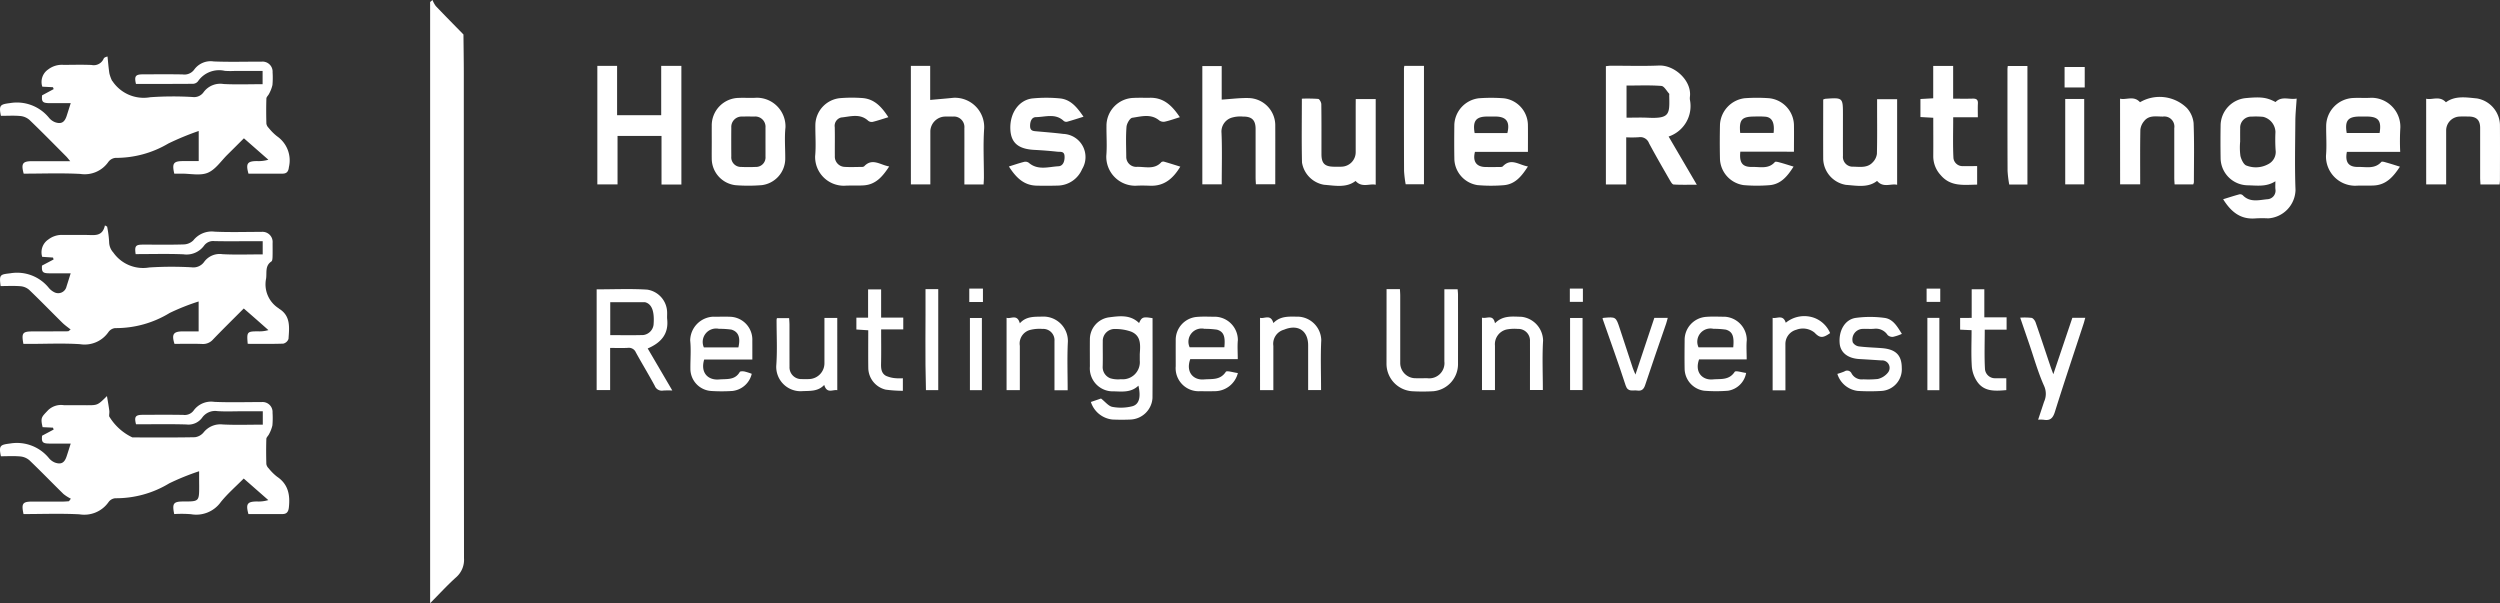 <svg xmlns="http://www.w3.org/2000/svg" width="320.412" height="77.311" viewBox="0 0 320.412 77.311">
  <rect x="0" y="0" width="320.412" height="77.311" fill="#333333" stroke="none"/>
  <g id="OJm7ed" transform="translate(-148.342 -516.421)">
    <g id="Gruppe_680" data-name="Gruppe 680">
      <path id="Pfad_2831" data-name="Pfad 2831" d="M173.863,576.817a31.555,31.555,0,0,0-3.83,1.551,13.118,13.118,0,0,1-6.915,1.91,1.19,1.19,0,0,0-.849.473,3.8,3.8,0,0,1-3.743,1.588c-2.388-.127-4.789-.033-7.17-.033-.292-1.377-.119-1.6,1.168-1.6s2.589,0,3.884,0c.256,0,.513-.027.769-.042l.248-.326a5.287,5.287,0,0,1-.944-.6c-1.464-1.432-2.886-2.908-4.366-4.323a2.086,2.086,0,0,0-1.176-.495c-.825-.076-1.662-.023-2.482-.023-.285-1.371-.093-1.475,1.166-1.632a5.3,5.3,0,0,1,5,1.883,1.937,1.937,0,0,0,.772.562c.792.275,1.212.024,1.485-.8.168-.507.327-1.017.526-1.638-.958,0-1.835.005-2.712,0-.9-.006-1.044-.177-.96-1.009l1.487-.79-.091-.242-1.327-.063c-.3-1.255-.118-1.3.705-2.178a2.393,2.393,0,0,1,2.06-.632c.971-.011,1.942,0,2.913,0,1.381,0,1.381,0,2.57-1.175.115.7.225,1.285.3,1.875.031.237-.036.486-.015.726a6.9,6.9,0,0,0,2.979,2.7c2.67,0,5.34.027,8.01-.027a1.738,1.738,0,0,0,1.115-.621,2.746,2.746,0,0,1,2.457-1.013c1.687.085,3.382.023,5.126.023V569.13h-2.587c-1.079,0-2.162.056-3.236-.018a2.023,2.023,0,0,0-1.952.843,2.171,2.171,0,0,1-2.023.867c-2.153-.064-4.309-.021-6.449-.021-.254-.976-.078-1.213.87-1.215,1.726-.005,3.452-.022,5.178.01a1.424,1.424,0,0,0,1.334-.558,2.761,2.761,0,0,1,2.648-1.112c2.019.088,4.044.022,6.067.027a1.279,1.279,0,0,1,1.4,1.373,10.71,10.71,0,0,1-.018,1.613,4.422,4.422,0,0,1-.434,1.129c-.1.211-.336.4-.343.6-.035,1.076-.03,2.154,0,3.23a.973.973,0,0,0,.29.538,6.419,6.419,0,0,0,1.085,1.082c1.445.972,1.685,2.355,1.512,3.938-.061.554-.266.849-.838.849-1.453,0-2.906,0-4.345,0-.362-1.307-.143-1.61,1.109-1.612a4.249,4.249,0,0,0,1.439-.178l-3.151-2.764c-.989,1-2.051,1.92-2.922,2.994a3.867,3.867,0,0,1-3.844,1.578,15.049,15.049,0,0,0-2.144-.017c-.283-1.376-.1-1.612,1.2-1.613,2,0,2,0,2-2.037C173.862,578.148,173.863,577.641,173.863,576.817Z" fill="#fff"/>
      <path id="Pfad_2832" data-name="Pfad 2832" d="M180.091,560.488c-.137-1.544-.086-1.6,1.329-1.6a4.146,4.146,0,0,0,1.324-.158q-.753-.668-1.508-1.332c-.526-.462-1.054-.92-1.651-1.441-1.322,1.327-2.646,2.625-3.93,3.961a1.7,1.7,0,0,1-1.41.588c-1.183-.047-2.37-.014-3.541-.014-.391-1.249-.138-1.6,1.108-1.6H173.8v-3.834a28.2,28.2,0,0,0-3.717,1.476,13.177,13.177,0,0,1-6.986,1.939,1.2,1.2,0,0,0-.843.489,3.715,3.715,0,0,1-3.669,1.569c-2.148-.139-4.312-.035-6.469-.035h-.776c-.257-1.413-.11-1.594,1.206-1.6q2.264,0,4.529-.015c.039,0,.079-.053.321-.228-.376-.3-.751-.56-1.069-.873-1.419-1.4-2.806-2.833-4.247-4.211a1.934,1.934,0,0,0-1.108-.464c-.85-.069-1.71-.021-2.551-.021-.2-1.479-.074-1.485,1.245-1.638a5.226,5.226,0,0,1,4.925,1.861,2.169,2.169,0,0,0,.686.555,1.089,1.089,0,0,0,1.592-.732c.175-.531.338-1.066.532-1.68-.969,0-1.855.006-2.741,0-.852-.007-.983-.166-.939-.989l1.491-.786-.075-.245-1.386-.093a1.962,1.962,0,0,1,.789-2.223,2.811,2.811,0,0,1,1.914-.579c1-.006,1.995,0,2.992,0,.955,0,2.026.261,2.344-1.227l.281.156a13.333,13.333,0,0,1,.259,1.982,2.032,2.032,0,0,0,.535,1.341,4.663,4.663,0,0,0,4.6,1.914,45.7,45.7,0,0,1,5.415-.022,1.7,1.7,0,0,0,1.611-.672A2.452,2.452,0,0,1,176.858,549c1.691.086,3.39.024,5.153.024v-1.689H180.6c-1.591,0-3.182.022-4.772-.012a1.439,1.439,0,0,0-1.329.578,2.781,2.781,0,0,1-2.652,1.112c-2.041-.084-4.088-.024-6.12-.024-.151-1.028-.01-1.212.9-1.215,1.752-.006,3.506.031,5.256-.026a1.83,1.83,0,0,0,1.236-.52,3.017,3.017,0,0,1,2.743-1.115c1.991.093,3.989.023,5.984.027a1.3,1.3,0,0,1,1.433,1.425c0,.592.013,1.185-.006,1.777-.006.2-.021.505-.148.59-.837.56-.569,1.409-.677,2.185a3.642,3.642,0,0,0,1.6,3.812c.022.015.036.042.058.055,1.531.933,1.306,2.439,1.213,3.868a.937.937,0,0,1-.675.611C183.139,560.516,181.634,560.488,180.091,560.488Z" fill="#fff"/>
      <path id="Pfad_2833" data-name="Pfad 2833" d="M157.407,529.641c-.981,0-1.842,0-2.7,0-.907-.006-1.049-.174-.974-1l1.487-.8-.091-.243-1.365-.069a1.936,1.936,0,0,1,.742-2.2,2.874,2.874,0,0,1,2.006-.592c1.187-.008,2.375-.04,3.559.011a1.381,1.381,0,0,0,1.561-.816c.046-.108.165-.186.489-.271.076.724.13,1.451.241,2.17a4.846,4.846,0,0,0,.333.923c.009.023.04.036.055.058a4.812,4.812,0,0,0,4.848,2.07,42.345,42.345,0,0,1,5.415-.028,1.487,1.487,0,0,0,1.4-.587,2.645,2.645,0,0,1,2.578-1.079c1.638.088,3.285.023,5.008.023v-1.7h-3.543a10.51,10.51,0,0,1-1.293-.008,3.285,3.285,0,0,0-3.451,1.341.858.858,0,0,1-.608.317c-2.45.022-4.9.014-7.337.014-.232-.991-.06-1.223.883-1.225,1.7-.005,3.4-.024,5.1.01a1.556,1.556,0,0,0,1.475-.607,2.6,2.6,0,0,1,2.507-1.057c2.046.084,4.1.021,6.147.026a1.288,1.288,0,0,1,1.4,1.377,10.71,10.71,0,0,1-.018,1.613,4.429,4.429,0,0,1-.434,1.13c-.1.211-.336.4-.343.6-.035,1.075-.03,2.153,0,3.23a.981.981,0,0,0,.289.538,6.464,6.464,0,0,0,1.085,1.083,3.755,3.755,0,0,1,1.513,3.938c-.061.552-.261.848-.837.846-1.453,0-2.906,0-4.347,0-.363-1.3-.143-1.609,1.1-1.611a4.454,4.454,0,0,0,1.451-.173l-3.135-2.747c-.705.7-1.4,1.4-2.1,2.089-.825.809-1.532,1.91-2.525,2.327-.965.406-2.227.106-3.358.115-.319,0-.638,0-.941,0-.312-1.336-.1-1.61,1.165-1.611h1.966v-3.859a35.112,35.112,0,0,0-3.892,1.606,13.142,13.142,0,0,1-6.772,1.842,1.294,1.294,0,0,0-.912.511,3.69,3.69,0,0,1-3.6,1.546c-2.417-.13-4.846-.035-7.258-.035-.35-1.31-.138-1.6,1.116-1.6,1.561,0,3.122,0,4.848,0-.234-.277-.366-.458-.523-.615-1.559-1.565-3.106-3.144-4.7-4.673a2.083,2.083,0,0,0-1.178-.5c-.825-.076-1.662-.022-2.48-.022-.286-1.368-.09-1.474,1.167-1.633a5.3,5.3,0,0,1,5,1.887,1.93,1.93,0,0,0,.77.562c.795.275,1.216.025,1.488-.8C157.048,530.775,157.207,530.266,157.407,529.641Z" fill="#fff"/>
      <path id="Pfad_2834" data-name="Pfad 2834" d="M203.772,516.421a3.346,3.346,0,0,0,.423.776c1.168,1.227,2.361,2.431,3.546,3.642.016,1.668.045,3.337.045,5.005q0,31.063.025,62.128a2.974,2.974,0,0,1-1.029,2.453c-1.111,1-2.126,2.111-3.313,3.307V516.679Z" fill="#fff"/>
      <path id="Pfad_2835" data-name="Pfad 2835" d="M362.2,533.92l3.613,6.175c-1.079,0-2.028.031-2.972-.027-.179-.011-.37-.355-.5-.578-.9-1.563-1.8-3.122-2.651-4.709a1.188,1.188,0,0,0-1.317-.771,14.414,14.414,0,0,1-1.607.011v6.039h-2.606V524.9c.239-.022.446-.057.654-.058,2.048,0,4.1.065,6.144-.021,2.024-.086,4.224,1.966,3.973,3.991a1.644,1.644,0,0,0,0,.4A4.116,4.116,0,0,1,362.2,533.92Zm-5.394-2.417c.967,0,1.857-.035,2.743.007,2.828.133,2.785-.469,2.728-2.847,0-.081.03-.193-.011-.238-.323-.353-.638-.964-.995-.991-1.467-.113-2.948-.047-4.465-.047Z" fill="#fff"/>
      <path id="Pfad_2836" data-name="Pfad 2836" d="M439.984,529.5c.826-.829,1.784-.256,2.71-.447-.063,1.025-.162,1.934-.169,2.843-.021,2.962-.09,5.928.021,8.886a3.741,3.741,0,0,1-3.5,3.625,14.578,14.578,0,0,0-1.7.009c-1.887.134-3.08-.873-4.075-2.46.732-.225,1.408-.447,2.094-.632a.524.524,0,0,1,.428.126c.944.979,2.133.585,3.214.5a1.1,1.1,0,0,0,.964-1.282c-.03-.292-.005-.589-.005-1.017-1.16.755-2.38.54-3.565.519a3.518,3.518,0,0,1-3.454-3.458q-.035-2.141,0-4.282a3.564,3.564,0,0,1,3.228-3.436C438.15,528.81,438.871,528.905,439.984,529.5Zm-4.533,5.062a8.265,8.265,0,0,0,.033,1.844c.109.468.438,1.151.8,1.243a3.291,3.291,0,0,0,2.783-.2,1.746,1.746,0,0,0,.927-1.792,20.388,20.388,0,0,1-.019-2.333,2.07,2.07,0,0,0-1.577-1.928,9.337,9.337,0,0,0-1.449-.03,1.414,1.414,0,0,0-1.494,1.508C435.444,533.431,435.451,533.995,435.451,534.558Z" fill="#fff"/>
      <path id="Pfad_2837" data-name="Pfad 2837" d="M235.673,540.071h-2.548v-6.229h-5.636v6.211H224.9v-15.19h2.532v6.324h5.653v-6.322h2.586Z" fill="#fff"/>
      <path id="Pfad_2838" data-name="Pfad 2838" d="M304.921,524.887v4.3c1.19-.075,2.319-.228,3.443-.2a3.5,3.5,0,0,1,3.422,3.56c.009,2.475,0,4.949,0,7.492h-2.481c-.015-.3-.04-.588-.04-.876,0-2.072,0-4.144,0-6.217,0-1.129-.475-1.6-1.624-1.584a3.838,3.838,0,0,0-1.5.16,1.865,1.865,0,0,0-1.244,1.934c.092,2.171.028,4.348.028,6.587h-2.486V524.887Z" fill="#fff"/>
      <path id="Pfad_2839" data-name="Pfad 2839" d="M265.083,524.867h2.476v4.364c1.03-.1,2-.171,2.966-.276a3.756,3.756,0,0,1,3.953,3.914c-.147,2.089-.03,4.2-.034,6.3,0,.287-.026.575-.041.895h-2.462v-2.695c0-1.507.007-3.015,0-4.522a1.355,1.355,0,0,0-1.5-1.486c-.377,0-.756-.021-1.132.008a1.946,1.946,0,0,0-1.73,1.857c0,2.258,0,4.515,0,6.83h-2.493Z" fill="#fff"/>
      <path id="Pfad_2840" data-name="Pfad 2840" d="M455.964,535.884h-6.836c-.255,1.332.217,1.958,1.456,1.933,1.016-.02,2.12.3,2.961-.642.086-.1.451.023.675.086.542.15,1.076.326,1.707.521-.844,1.286-1.75,2.338-3.36,2.413-.78.036-1.564-.015-2.343.031a3.754,3.754,0,0,1-3.771-3.864c.11-1.255.01-2.528.023-3.792a3.624,3.624,0,0,1,3.439-3.589c.779-.043,1.565.022,2.343-.029a3.719,3.719,0,0,1,3.725,3.813A28.446,28.446,0,0,0,455.964,535.884Zm-6.856-2.415h4.214c.267-1.583-.158-2.11-1.661-2.112h-.888C449.265,531.361,448.838,531.887,449.108,533.469Z" fill="#fff"/>
      <path id="Pfad_2841" data-name="Pfad 2841" d="M371.391,535.861c-.153,1.445.283,1.986,1.543,1.956.989-.023,2.067.306,2.883-.627.087-.1.45.006.671.065.543.147,1.078.323,1.726.52-.779,1.219-1.611,2.258-3.09,2.38a20.051,20.051,0,0,1-3.306-.008,3.529,3.529,0,0,1-3.034-3.275c-.037-1.505-.033-3.013,0-4.518a3.608,3.608,0,0,1,3.16-3.344,21.882,21.882,0,0,1,3.147,0,3.54,3.54,0,0,1,3.172,3.4c.019,1.123,0,2.246,0,3.454Zm-.016-2.4h4.28c.145-1.284-.175-1.967-1-2.079a10.955,10.955,0,0,0-1.451-.024C371.577,531.357,371.212,531.762,371.375,533.461Z" fill="#fff"/>
      <path id="Pfad_2842" data-name="Pfad 2842" d="M344.169,535.883H337.38c-.315,1.229.183,1.919,1.338,1.942q.809.016,1.616,0c.213,0,.508.029.623-.092,1.057-1.109,2.062-.168,3.212.023-.789,1.22-1.611,2.273-3.087,2.4a19.623,19.623,0,0,1-3.385-.011,3.493,3.493,0,0,1-2.955-3.242c-.029-1.505-.025-3.012-.005-4.518a3.566,3.566,0,0,1,3.113-3.367,21.2,21.2,0,0,1,3.227,0,3.5,3.5,0,0,1,3.089,3.37C344.182,533.509,344.169,534.636,344.169,535.883Zm-6.83-2.406h4.193c.363-1.446-.132-2.114-1.532-2.12h-1.048C337.511,531.362,337.067,531.918,337.339,533.477Z" fill="#fff"/>
      <path id="Pfad_2843" data-name="Pfad 2843" d="M239.564,534.586c0-.673-.006-1.345,0-2.018a3.52,3.52,0,0,1,3.464-3.6c.753-.034,1.512.033,2.262-.022a3.681,3.681,0,0,1,3.723,3.794c-.145,1.357-.017,2.742-.031,4.115A3.431,3.431,0,0,1,246,540.148a21.3,21.3,0,0,1-3.389.009,3.442,3.442,0,0,1-3.047-3.311C239.552,536.093,239.565,535.34,239.564,534.586Zm6.887.132c0-.644.006-1.288,0-1.932a1.318,1.318,0,0,0-1.45-1.427c-.511-.009-1.021-.012-1.532,0a1.328,1.328,0,0,0-1.4,1.411c-.012,1.234-.009,2.468,0,3.7a1.229,1.229,0,0,0,1.26,1.346c.616.028,1.236.029,1.853,0a1.222,1.222,0,0,0,1.27-1.331C246.456,535.9,246.451,535.308,246.451,534.718Z" fill="#fff"/>
      <path id="Pfad_2844" data-name="Pfad 2844" d="M277.647,537.759c.7-.219,1.337-.439,1.984-.6a.732.732,0,0,1,.572.13c1.165,1,2.523.507,3.792.442.607-.031.825-.669.784-1.314s-.538-.512-.895-.55q-1.485-.159-2.98-.236c-2.059-.108-3-.908-3.071-2.656-.086-2.059,1.11-3.773,2.88-3.943a18.261,18.261,0,0,1,3.468,0c1.414.135,2.224,1.18,3.03,2.349-.746.232-1.423.454-2.108.644a.532.532,0,0,1-.432-.106c-1.065-1.007-2.355-.5-3.546-.487-.558,0-.766.555-.762,1.144.005.646.428.64.87.68,1.127.1,2.255.188,3.377.327a2.968,2.968,0,0,1,2.421,4.513,3.457,3.457,0,0,1-3.108,2.111c-.915.024-1.832.03-2.747.006C279.5,540.168,278.52,539.11,277.647,537.759Z" fill="#fff"/>
      <path id="Pfad_2845" data-name="Pfad 2845" d="M420.058,529.068c.785.2,1.767-.436,2.557.455a4.988,4.988,0,0,1,6.011.746,3.4,3.4,0,0,1,.857,1.916c.1,2.525.042,5.056.039,7.584a1.219,1.219,0,0,1-.082.282h-2.392c-.014-.265-.041-.547-.041-.828,0-2.126,0-4.251,0-6.376a1.294,1.294,0,0,0-1.466-1.485c-.845,0-1.775-.215-2.4.584a2.034,2.034,0,0,0-.48,1.1c-.044,2.311-.022,4.624-.022,7h-2.574Z" fill="#fff"/>
      <path id="Pfad_2846" data-name="Pfad 2846" d="M322.1,529.116h2.559V540.1c-.779-.187-1.758.431-2.58-.488-1.179.915-2.646.6-4.043.49a3.448,3.448,0,0,1-2.823-2.852c-.063-2.689-.019-5.38-.019-8.183a19.292,19.292,0,0,1,2.1.032c.16.018.39.441.393.68.031,2.127.017,4.254.019,6.381,0,1.215.417,1.623,1.65,1.628.324,0,.648.015.971-.006a1.858,1.858,0,0,0,1.767-1.875q0-2.948,0-5.9Z" fill="#fff"/>
      <path id="Pfad_2847" data-name="Pfad 2847" d="M382.013,529.174a1.648,1.648,0,0,1,.269-.092c2.261-.162,2.261-.162,2.261,2.078,0,1.75-.006,3.5,0,5.249a1.255,1.255,0,0,0,1.329,1.375c.879.015,1.823.186,2.5-.574a1.885,1.885,0,0,0,.524-1.069c.05-2.017.024-4.037.024-6.055v-.95h2.568v10.97c-.782-.2-1.765.443-2.572-.5-1.165.919-2.608.607-3.976.511a3.475,3.475,0,0,1-2.926-3.27C382,534.291,382.013,531.736,382.013,529.174Z" fill="#fff"/>
      <path id="Pfad_2848" data-name="Pfad 2848" d="M459.29,529.073c.749.2,1.716-.434,2.535.458,1.175-.878,2.606-.625,3.98-.494a3.551,3.551,0,0,1,2.942,3.351c.013,2.367.005,4.735,0,7.1,0,.181-.027.361-.044.578H466.25c-.014-.295-.039-.579-.04-.862,0-2.125,0-4.251,0-6.377,0-1.009-.457-1.461-1.469-1.472-.4,0-.809-.019-1.212.007a1.786,1.786,0,0,0-1.676,1.785q0,2.986,0,5.973v.931h-2.56Z" fill="#fff"/>
      <path id="Pfad_2849" data-name="Pfad 2849" d="M231.354,561.082l3.155,5.388a11.268,11.268,0,0,0-1.168.007.968.968,0,0,1-1.082-.608c-.779-1.444-1.636-2.847-2.425-4.285a.966.966,0,0,0-1.021-.579c-.722.039-1.449.01-2.273.01v5.4h-1.728V553.505c2.184,0,4.338-.1,6.476.036a3,3,0,0,1,2.557,2.982c.008.269-.021.541.007.807C234.055,559.239,233.053,560.355,231.354,561.082Zm-4.8-1.709c1.457,0,2.85.029,4.241-.013a1.521,1.521,0,0,0,1.311-1.319c.134-1.662-.2-2.61-1.015-2.865a.527.527,0,0,0-.158-.026h-4.379Z" fill="#fff"/>
      <path id="Pfad_2850" data-name="Pfad 2850" d="M288.154,567.939l1.3-.442c.546.421.962.984,1.463,1.073a5.99,5.99,0,0,0,2.55-.082c.895-.243,1.112-1.2.781-2.64-.914.891-2.041.764-3.136.728a2.95,2.95,0,0,1-3.085-3.189c0-1.157-.013-2.315,0-3.472a2.845,2.845,0,0,1,2.409-2.817c1.352-.171,2.76-.391,3.895.728.34-.774.522-.83,1.727-.627,0,3.429.016,6.84-.008,10.251a2.946,2.946,0,0,1-2.788,2.74c-.78.038-1.564.033-2.345,0A3.256,3.256,0,0,1,288.154,567.939Zm6.267-6.125c.07-1.134.212-2.342-1.106-2.889a5.994,5.994,0,0,0-2.008-.338,1.528,1.528,0,0,0-1.628,1.59c-.013,1.073.023,2.148-.012,3.22a1.527,1.527,0,0,0,.995,1.512,3.458,3.458,0,0,0,1.344.114,2.2,2.2,0,0,0,2.415-2.4Z" fill="#fff"/>
      <path id="Pfad_2851" data-name="Pfad 2851" d="M401.742,537.708v2.375c-1.712.027-3.4.291-4.675-1.221a3.55,3.55,0,0,1-.949-2.41c.013-1.613,0-3.227,0-4.938l-1.644-.092v-2.311l1.638-.092v-4.151h2.555v4.2c.888,0,1.69.018,2.49-.007.466-.014.709.112.682.628-.03.556-.007,1.115-.007,1.763h-3.158c0,1.8-.055,3.513.03,5.22a1.165,1.165,0,0,0,1.25,1.037C400.521,537.72,401.085,537.708,401.742,537.708Z" fill="#fff"/>
      <path id="Pfad_2852" data-name="Pfad 2852" d="M299.559,531.442c-.736.226-1.319.437-1.918.57a.939.939,0,0,1-.716-.15c-1.08-.9-2.311-.512-3.465-.347-.308.044-.707.742-.74,1.165-.1,1.258-.043,2.528-.031,3.794A1.277,1.277,0,0,0,294,537.807c1.087-.049,2.293.41,3.2-.619a.455.455,0,0,1,.372-.036c.668.193,1.33.406,2.044.627-.907,1.493-2.029,2.509-3.85,2.446-.62-.022-1.243-.037-1.86,0a3.713,3.713,0,0,1-3.774-3.849c.106-1.257.009-2.53.022-3.8a3.576,3.576,0,0,1,3.49-3.608c.7-.034,1.4-.006,2.1-.017C297.533,528.927,298.587,530,299.559,531.442Z" fill="#fff"/>
      <path id="Pfad_2853" data-name="Pfad 2853" d="M262.2,531.443c-.741.226-1.372.442-2.016.6a.726.726,0,0,1-.572-.146c-1.052-.976-2.3-.527-3.456-.419a1.1,1.1,0,0,0-.829,1.232c.031,1.238,0,2.476.012,3.714a1.315,1.315,0,0,0,1.189,1.382c.752.051,1.509.015,2.263.008a.465.465,0,0,0,.307-.078c1.046-1.116,2.056-.172,3.209.019-.837,1.269-1.7,2.321-3.267,2.424-.832.055-1.671-.005-2.5.046a3.683,3.683,0,0,1-3.726-3.794c.129-1.334.01-2.69.03-4.035A3.51,3.51,0,0,1,256,529a18.677,18.677,0,0,1,2.907-.01C260.444,529.121,261.359,530.148,262.2,531.443Z" fill="#fff"/>
      <path id="Pfad_2854" data-name="Pfad 2854" d="M326.05,553.48h1.713c.014.283.039.566.039.849q0,4.323,0,8.645a1.959,1.959,0,0,0,1.942,1.923c.512.005,1.024,0,1.537,0a1.951,1.951,0,0,0,2.178-2.164q0-4.16,0-8.321v-.921h1.7c.018.254.048.487.048.721q.006,4.484,0,8.968a3.488,3.488,0,0,1-3.157,3.383,23.794,23.794,0,0,1-2.749,0,3.529,3.529,0,0,1-3.258-3.467C326.048,559.927,326.05,556.751,326.05,553.48Z" fill="#fff"/>
      <path id="Pfad_2855" data-name="Pfad 2855" d="M372.206,562.479h-6.1c-.606,1.681.454,2.686,1.75,2.57,1.033-.093,2.089.133,2.814-.975.124-.189.955.085,1.465.145a2.8,2.8,0,0,1-2.318,2.28,19.466,19.466,0,0,1-3.064,0,2.887,2.887,0,0,1-2.5-2.738c-.025-1.237-.012-2.475,0-3.712a2.961,2.961,0,0,1,2.755-3.018c.8-.066,1.615-.018,2.423-.015A3,3,0,0,1,372.219,560C372.144,560.795,372.206,561.6,372.206,562.479Zm-1.723-1.543c.135-1.4-.081-2.008-.94-2.266a10.85,10.85,0,0,0-1.6-.107,1.694,1.694,0,0,0-1.907,2.373Z" fill="#fff"/>
      <path id="Pfad_2856" data-name="Pfad 2856" d="M306.993,564.232a3.059,3.059,0,0,1-2.965,2.326c-.619.014-1.239.011-1.859,0a2.953,2.953,0,0,1-3.141-3.2c0-1.1-.006-2.206,0-3.308a2.951,2.951,0,0,1,2.756-3.016c.8-.065,1.615-.017,2.423-.015a3,3,0,0,1,2.786,2.986c-.077.771-.013,1.556-.013,2.447h-6.09c-.609,1.706.443,2.711,1.746,2.6,1.035-.092,2.088.128,2.814-.978C305.574,563.884,306.407,564.16,306.993,564.232Zm-6.18-3.3h4.448c.139-1.386-.076-2-.939-2.258a10.677,10.677,0,0,0-1.6-.108A1.694,1.694,0,0,0,300.813,560.929Z" fill="#fff"/>
      <path id="Pfad_2857" data-name="Pfad 2857" d="M244.765,562.5h-6.171c-.516,1.713.508,2.679,1.919,2.554.988-.088,2.017.119,2.641-.959.062-.107.419-.1.623-.057a7.261,7.261,0,0,1,.912.291,2.865,2.865,0,0,1-2.483,2.2,20.969,20.969,0,0,1-2.746,0,2.846,2.846,0,0,1-2.633-2.847c-.012-1.21.1-2.432-.028-3.63a3.093,3.093,0,0,1,2.924-3.042c.7.018,1.4-.024,2.1.007a2.937,2.937,0,0,1,2.94,3.077C244.768,560.844,244.765,561.595,244.765,562.5Zm-6.213-1.551h4.424c.292-1.243.026-2.01-.9-2.286a11.371,11.371,0,0,0-1.593-.1A1.721,1.721,0,0,0,238.552,560.945Z" fill="#fff"/>
      <path id="Pfad_2858" data-name="Pfad 2858" d="M383.826,564.339a8.4,8.4,0,0,0,.894-.307.624.624,0,0,1,.938.268,1.489,1.489,0,0,0,1.5.737,12.1,12.1,0,0,0,1.852-.043,2.341,2.341,0,0,0,1.289-.808.959.959,0,0,0-.819-1.572c-.941-.062-1.883-.123-2.824-.175-1.484-.083-2.425-.819-2.532-1.992-.149-1.627.655-3.077,2.056-3.283a13.732,13.732,0,0,1,3.69,0c1.093.14,1.637,1.108,2.226,2.049a5.962,5.962,0,0,1-1.121.377.878.878,0,0,1-.708-.231,1.791,1.791,0,0,0-1.734-.8c-.508.047-1.026-.015-1.536.017a1.359,1.359,0,0,0-1.19,1.732,1.1,1.1,0,0,0,.785.511c.988.123,1.988.143,2.982.225,1.748.146,2.5.912,2.508,2.514a2.778,2.778,0,0,1-2.565,2.966,25.771,25.771,0,0,1-3.07,0A3.114,3.114,0,0,1,383.826,564.339Z" fill="#fff"/>
      <path id="Pfad_2859" data-name="Pfad 2859" d="M328.323,524.862h2.521v15.179H328.5a14.126,14.126,0,0,1-.207-1.7c-.019-4.361-.013-8.722-.012-13.083C328.28,525.149,328.3,525.044,328.323,524.862Z" fill="#fff"/>
      <path id="Pfad_2860" data-name="Pfad 2860" d="M285.179,566.438h-1.69v-1.615c0-1.562,0-3.124,0-4.686a1.448,1.448,0,0,0-1.543-1.56,4.879,4.879,0,0,0-1.515.115,1.8,1.8,0,0,0-1.382,2.054v5.678h-1.7v-9.28c.5.218,1.351-.558,1.7.714.844-.955,1.937-.825,3.015-.863a3.132,3.132,0,0,1,3.144,3.172C285.1,562.23,285.179,564.3,285.179,566.438Z" fill="#fff"/>
      <path id="Pfad_2861" data-name="Pfad 2861" d="M411.506,564.382c.863-2.558,1.649-4.889,2.437-7.227H415.6c-.082.286-.143.534-.222.776-1.229,3.753-2.49,7.5-3.667,11.265-.255.819-.608,1.172-1.447,1.02a4.77,4.77,0,0,0-.707-.005c.271-.815.521-1.558.763-2.3a2.428,2.428,0,0,0,.019-1.991c-.791-1.756-1.31-3.635-1.939-5.464-.366-1.065-.73-2.131-1.139-3.322a8.027,8.027,0,0,1,1.46.027c.2.04.431.344.512.575.654,1.877,1.275,3.766,1.909,5.65C411.226,563.634,411.322,563.88,411.506,564.382Z" fill="#fff"/>
      <path id="Pfad_2862" data-name="Pfad 2862" d="M309.833,557.151c.525.173,1.369-.538,1.711.676.93-.976,2.11-.82,3.266-.818a3.089,3.089,0,0,1,2.872,3c-.105,2.114-.026,4.237-.026,6.406H316v-5.74c0-1.885-1.316-2.738-3.089-2a1.872,1.872,0,0,0-1.37,2.081v5.669h-1.706Z" fill="#fff"/>
      <path id="Pfad_2863" data-name="Pfad 2863" d="M408.187,540.072h-2.331a14.42,14.42,0,0,1-.214-1.74c-.02-4.357-.013-8.714-.013-13.071a3.779,3.779,0,0,1,.041-.377h2.517Z" fill="#fff"/>
      <path id="Pfad_2864" data-name="Pfad 2864" d="M338.279,557.129c.572.192,1.427-.505,1.667.725,1.016-1.043,2.229-.856,3.409-.831a3.128,3.128,0,0,1,2.757,3.037c-.125,2.089-.031,4.19-.031,6.348h-1.65v-1.019c0-1.749.006-3.5,0-5.247a1.491,1.491,0,0,0-1.557-1.566,5.325,5.325,0,0,0-1.443.075,1.934,1.934,0,0,0-1.487,2.074v5.691h-1.662Z" fill="#fff"/>
      <path id="Pfad_2865" data-name="Pfad 2865" d="M255.652,566.434c-.529-.13-1.33.51-1.672-.68-.84.9-1.909.736-2.949.806a3.123,3.123,0,0,1-3.2-3.263c.147-1.954.037-3.927.041-5.891a1.275,1.275,0,0,1,.048-.215h1.56c.015.27.044.554.045.837,0,1.8,0,3.606.005,5.41a1.5,1.5,0,0,0,1.564,1.567,9.446,9.446,0,0,0,1.051-.007,2.026,2.026,0,0,0,1.861-2v-5.83h1.644Z" fill="#fff"/>
      <path id="Pfad_2866" data-name="Pfad 2866" d="M401.043,557.163v-3.671h1.62v3.6h2.854v1.585h-2.8c0,1.757-.066,3.419.031,5.072a1.286,1.286,0,0,0,1.347,1.149c.45.018.9,0,1.386,0v1.522c-1.448.125-2.862.227-3.759-1.122a4.049,4.049,0,0,1-.662-1.9c-.1-1.522-.031-3.054-.031-4.659l-1.468-.068v-1.5Z" fill="#fff"/>
      <path id="Pfad_2867" data-name="Pfad 2867" d="M258.1,557.135h1.5v-3.627h1.671v3.618h2.837v1.516h-2.835c0,1.529.022,2.97-.01,4.41-.014.631.049,1.223.636,1.541a3.754,3.754,0,0,0,1.206.3,6.766,6.766,0,0,0,.953.008v1.607a17.206,17.206,0,0,1-2.2-.149,2.9,2.9,0,0,1-2.231-2.716c-.023-1.609-.006-3.22-.006-4.892l-1.521-.1Z" fill="#fff"/>
      <path id="Pfad_2868" data-name="Pfad 2868" d="M353.72,557.224c.077-.041.1-.061.12-.063,1.607-.143,1.606-.143,2.108,1.387q.83,2.529,1.663,5.055c.072.219.174.429.336.823l2.422-7.267h1.719c-.074.268-.129.512-.209.747-.9,2.619-1.817,5.231-2.684,7.86-.187.565-.46.792-1.034.706-.55-.082-1.177.257-1.473-.658C355.755,562.929,354.715,560.078,353.72,557.224Z" fill="#fff"/>
      <path id="Pfad_2869" data-name="Pfad 2869" d="M413.032,529.106h2.432v10.945h-2.432Z" fill="#fff"/>
      <path id="Pfad_2870" data-name="Pfad 2870" d="M377.172,566.445h-1.641v-9.289c.531.14,1.335-.487,1.683.631a3.745,3.745,0,0,1,3.724-.6,3.592,3.592,0,0,1,1.962,1.925c-.942.667-1.322.65-2-.062a2.362,2.362,0,0,0-2.333-.365,1.882,1.882,0,0,0-1.4,1.826C377.171,562.47,377.172,564.426,377.172,566.445Z" fill="#fff"/>
      <path id="Pfad_2871" data-name="Pfad 2871" d="M266.96,553.476h1.632v12.946h-1.576C266.889,562.115,266.985,557.794,266.96,553.476Z" fill="#fff"/>
      <path id="Pfad_2872" data-name="Pfad 2872" d="M349.57,566.413v-9.238h1.6v9.238Z" fill="#fff"/>
      <path id="Pfad_2873" data-name="Pfad 2873" d="M272.652,566.427v-9.251h1.533v9.251Z" fill="#fff"/>
      <path id="Pfad_2874" data-name="Pfad 2874" d="M395.363,557.164H396.9v9.268h-1.535Z" fill="#fff"/>
      <path id="Pfad_2875" data-name="Pfad 2875" d="M412.948,527.631v-2.623h2.582v2.623Z" fill="#fff"/>
      <path id="Pfad_2876" data-name="Pfad 2876" d="M272.569,553.408h1.751v1.72h-1.751Z" fill="#fff"/>
      <path id="Pfad_2877" data-name="Pfad 2877" d="M395.265,553.412h1.749v1.7h-1.749Z" fill="#fff"/>
      <path id="Pfad_2878" data-name="Pfad 2878" d="M349.539,553.408h1.674v1.7h-1.674Z" fill="#fff"/>
    </g>
  </g>
</svg>
